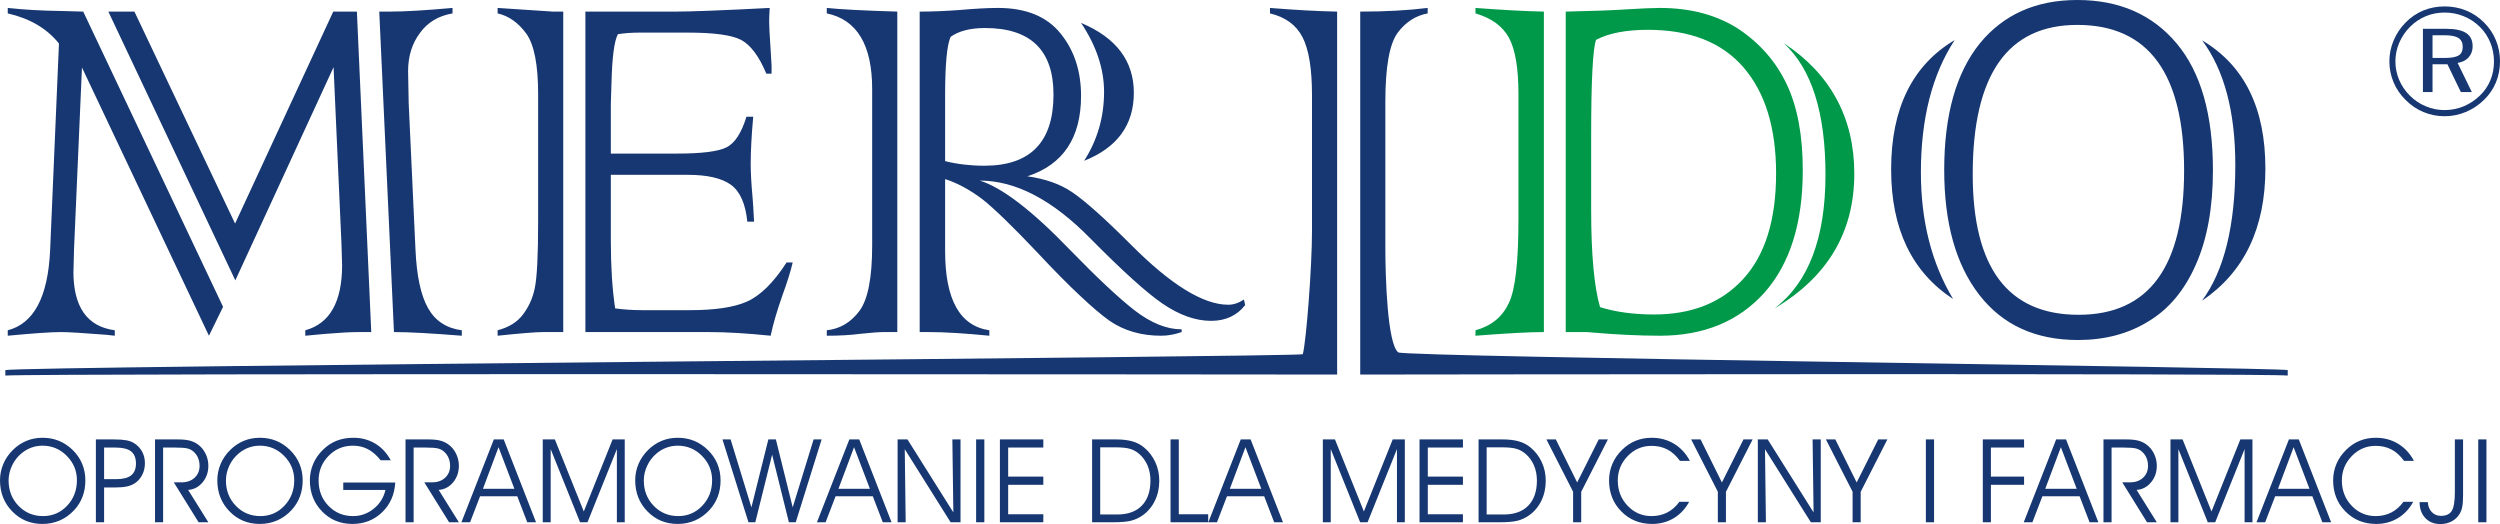<svg xmlns="http://www.w3.org/2000/svg" xmlns:xlink="http://www.w3.org/1999/xlink" width="291px" height="61px" viewBox="0 0 291 61"><title>merido_logo</title><g id="Symbole" stroke="none" stroke-width="1" fill="none" fill-rule="evenodd"><g id="UI-element/Header/Navigation" transform="translate(-376, -25)"><g id="merido_logo" transform="translate(376, 25)"><path d="M1.001,55.926 C1.001,57.1 1.387,58.086 2.159,58.881 C2.929,59.675 3.88,60.073 5.012,60.073 C6.116,60.073 7.048,59.67 7.811,58.868 C8.572,58.063 8.953,57.073 8.953,55.899 C8.953,54.803 8.561,53.859 7.776,53.066 C6.994,52.272 6.049,51.877 4.943,51.877 C4.494,51.877 4.06,51.954 3.645,52.105 C3.228,52.259 2.845,52.483 2.491,52.779 C2.028,53.165 1.663,53.639 1.398,54.203 C1.133,54.764 1.001,55.339 1.001,55.926 Z M0,55.913 C0,55.241 0.13,54.599 0.39,53.991 C0.652,53.38 1.029,52.835 1.523,52.353 C2.001,51.89 2.525,51.542 3.098,51.307 C3.67,51.074 4.29,50.956 4.958,50.956 C5.639,50.956 6.27,51.074 6.852,51.311 C7.434,51.546 7.965,51.9 8.447,52.367 C8.941,52.849 9.314,53.388 9.562,53.984 C9.811,54.58 9.936,55.222 9.936,55.913 C9.936,56.596 9.829,57.224 9.615,57.796 C9.403,58.369 9.082,58.888 8.654,59.357 C8.159,59.897 7.6,60.301 6.976,60.575 C6.352,60.848 5.675,60.987 4.945,60.987 C3.547,60.987 2.373,60.501 1.424,59.526 C0.474,58.552 0,57.347 0,55.913 Z M12.117,52.096 L12.117,55.773 L13.527,55.773 C14.312,55.773 14.891,55.626 15.265,55.329 C15.639,55.033 15.826,54.576 15.826,53.957 C15.826,53.313 15.637,52.842 15.261,52.544 C14.885,52.245 14.28,52.096 13.447,52.096 L12.117,52.096 Z M11.161,51.148 L13.226,51.148 C13.819,51.148 14.293,51.18 14.65,51.241 C15.008,51.302 15.301,51.401 15.539,51.54 C15.968,51.794 16.296,52.128 16.524,52.537 C16.755,52.946 16.868,53.405 16.868,53.918 C16.868,54.404 16.766,54.852 16.559,55.266 C16.351,55.68 16.062,56.007 15.692,56.25 C15.434,56.421 15.126,56.548 14.768,56.625 C14.408,56.702 13.952,56.741 13.395,56.741 L12.117,56.741 L12.117,60.794 L11.161,60.794 L11.161,51.148 Z M18.986,52.096 L18.986,60.794 L18.044,60.794 L18.044,51.148 L20.658,51.148 C21.233,51.148 21.694,51.191 22.045,51.277 C22.394,51.363 22.711,51.506 22.996,51.704 C23.384,51.974 23.689,52.333 23.915,52.785 C24.141,53.236 24.253,53.712 24.253,54.217 C24.253,54.963 24.029,55.605 23.582,56.143 C23.133,56.684 22.574,56.977 21.901,57.026 L24.253,60.794 L23.118,60.794 L20.229,56.143 L21.151,56.143 C21.766,56.143 22.266,55.965 22.651,55.608 C23.037,55.25 23.23,54.789 23.23,54.228 C23.23,53.89 23.171,53.579 23.053,53.301 C22.937,53.023 22.761,52.781 22.529,52.573 C22.337,52.401 22.107,52.279 21.837,52.205 C21.569,52.132 21.087,52.096 20.395,52.096 L18.986,52.096 Z M26.298,55.926 C26.298,57.1 26.683,58.086 27.454,58.881 C28.225,59.675 29.176,60.073 30.308,60.073 C31.412,60.073 32.344,59.67 33.106,58.868 C33.868,58.063 34.249,57.073 34.249,55.899 C34.249,54.803 33.857,53.859 33.072,53.066 C32.289,52.272 31.345,51.877 30.238,51.877 C29.79,51.877 29.356,51.954 28.941,52.105 C28.523,52.259 28.14,52.483 27.787,52.779 C27.324,53.165 26.959,53.639 26.694,54.203 C26.43,54.764 26.298,55.339 26.298,55.926 Z M25.295,55.913 C25.295,55.241 25.425,54.599 25.686,53.991 C25.948,53.38 26.324,52.835 26.819,52.353 C27.296,51.89 27.821,51.542 28.393,51.307 C28.966,51.074 29.587,50.956 30.255,50.956 C30.935,50.956 31.567,51.074 32.148,51.311 C32.73,51.546 33.261,51.9 33.742,52.367 C34.237,52.849 34.61,53.388 34.858,53.984 C35.107,54.58 35.232,55.222 35.232,55.913 C35.232,56.596 35.125,57.224 34.911,57.796 C34.699,58.369 34.377,58.888 33.951,59.357 C33.455,59.897 32.897,60.301 32.272,60.575 C31.649,60.848 30.971,60.987 30.241,60.987 C28.843,60.987 27.668,60.501 26.72,59.526 C25.77,58.552 25.295,57.347 25.295,55.913 Z M39.956,56.17 L46.006,56.17 C45.927,57.575 45.415,58.728 44.476,59.632 C43.536,60.534 42.381,60.987 41.015,60.987 C39.612,60.987 38.435,60.501 37.488,59.528 C36.542,58.558 36.069,57.351 36.069,55.913 C36.069,55.236 36.199,54.597 36.457,53.991 C36.715,53.385 37.094,52.84 37.593,52.353 C38.075,51.881 38.606,51.531 39.19,51.3 C39.774,51.072 40.422,50.956 41.134,50.956 C42.079,50.956 42.927,51.183 43.677,51.634 C44.428,52.089 45.03,52.735 45.484,53.575 L44.307,53.575 C43.848,52.995 43.358,52.568 42.833,52.291 C42.311,52.014 41.727,51.877 41.079,51.877 C39.961,51.877 39.017,52.272 38.244,53.066 C37.47,53.859 37.085,54.811 37.085,55.926 C37.085,57.109 37.47,58.097 38.241,58.886 C39.012,59.678 39.964,60.073 41.095,60.073 C41.984,60.073 42.783,59.79 43.49,59.225 C44.197,58.66 44.656,57.927 44.871,57.026 L39.956,57.026 L39.956,56.17 Z M48.146,52.096 L48.146,60.794 L47.204,60.794 L47.204,51.148 L49.818,51.148 C50.393,51.148 50.853,51.191 51.205,51.277 C51.555,51.363 51.871,51.506 52.157,51.704 C52.544,51.974 52.849,52.333 53.076,52.785 C53.301,53.236 53.413,53.712 53.413,54.217 C53.413,54.963 53.19,55.605 52.742,56.143 C52.293,56.684 51.734,56.977 51.062,57.026 L53.413,60.794 L52.277,60.794 L49.389,56.143 L50.311,56.143 C50.927,56.143 51.426,55.965 51.812,55.608 C52.197,55.25 52.391,54.789 52.391,54.228 C52.391,53.89 52.332,53.579 52.213,53.301 C52.097,53.023 51.921,52.781 51.689,52.573 C51.496,52.401 51.267,52.279 50.998,52.205 C50.729,52.132 50.248,52.096 49.556,52.096 L48.146,52.096 Z M54.716,60.794 L53.708,60.794 L57.483,51.148 L58.632,51.148 L62.396,60.794 L61.375,60.794 L60.211,57.767 L55.88,57.767 L54.716,60.794 Z M59.876,56.899 L58.03,52.055 L56.213,56.899 L59.876,56.899 Z M63.177,60.794 L63.177,51.148 L64.587,51.148 L67.954,59.535 L71.309,51.148 L72.719,51.148 L72.719,60.794 L71.804,60.794 L71.804,52.275 L68.382,60.794 L67.52,60.794 L64.098,52.275 L64.098,60.794 L63.177,60.794 Z M74.939,55.926 C74.939,57.1 75.324,58.086 76.095,58.881 C76.866,59.675 77.817,60.073 78.949,60.073 C80.053,60.073 80.986,59.67 81.747,58.868 C82.51,58.063 82.89,57.073 82.89,55.899 C82.89,54.803 82.498,53.859 81.713,53.066 C80.93,52.272 79.986,51.877 78.88,51.877 C78.431,51.877 77.998,51.954 77.582,52.105 C77.164,52.259 76.781,52.483 76.429,52.779 C75.965,53.165 75.6,53.639 75.335,54.203 C75.071,54.764 74.939,55.339 74.939,55.926 Z M73.937,55.913 C73.937,55.241 74.067,54.599 74.327,53.991 C74.589,53.38 74.967,52.835 75.461,52.353 C75.937,51.89 76.462,51.542 77.034,51.307 C77.608,51.074 78.228,50.956 78.896,50.956 C79.576,50.956 80.208,51.074 80.79,51.311 C81.372,51.546 81.902,51.9 82.384,52.367 C82.879,52.849 83.251,53.388 83.5,53.984 C83.748,54.58 83.873,55.222 83.873,55.913 C83.873,56.596 83.766,57.224 83.552,57.796 C83.34,58.369 83.018,58.888 82.592,59.357 C82.096,59.897 81.538,60.301 80.913,60.575 C80.29,60.848 79.613,60.987 78.882,60.987 C77.485,60.987 76.309,60.501 75.361,59.526 C74.411,58.552 73.937,57.347 73.937,55.913 Z M90.312,51.148 L92.271,59.058 L94.703,51.148 L95.638,51.148 L92.624,60.794 L91.828,60.794 L89.875,52.923 L87.918,60.794 L87.122,60.794 L84.095,51.148 L85.044,51.148 L87.464,59.058 L89.436,51.148 L90.312,51.148 Z M96.099,60.794 L95.09,60.794 L98.865,51.148 L100.014,51.148 L103.778,60.794 L102.757,60.794 L101.593,57.767 L97.262,57.767 L96.099,60.794 Z M101.259,56.899 L99.412,52.055 L97.595,56.899 L101.259,56.899 Z M110.969,59.642 L110.855,51.148 L111.804,51.148 L111.804,60.794 L110.654,60.794 L105.314,52.288 L105.421,60.794 L104.48,60.794 L104.48,51.148 L105.629,51.148 L110.969,59.642 Z M113.621,60.794 L114.577,60.794 L114.577,51.148 L113.621,51.148 L113.621,60.794 Z M117.351,55.474 L121.442,55.474 L121.442,56.428 L117.351,56.428 L117.351,59.861 L121.442,59.861 L121.442,60.794 L116.389,60.794 L116.389,51.148 L121.442,51.148 L121.442,52.096 L117.351,52.096 L117.351,55.474 Z M128.064,52.069 L128.064,59.887 L130.047,59.887 C131.287,59.887 132.239,59.544 132.908,58.855 C133.576,58.165 133.912,57.188 133.912,55.926 C133.912,55.292 133.798,54.709 133.572,54.176 C133.344,53.642 133.018,53.192 132.596,52.831 C132.279,52.557 131.925,52.361 131.533,52.245 C131.14,52.128 130.571,52.069 129.822,52.069 L128.064,52.069 Z M127.121,51.148 L129.888,51.148 C130.65,51.148 131.291,51.223 131.809,51.375 C132.329,51.524 132.788,51.763 133.182,52.096 C133.741,52.559 134.172,53.127 134.48,53.799 C134.788,54.47 134.941,55.186 134.941,55.951 C134.941,56.803 134.773,57.579 134.432,58.28 C134.095,58.981 133.615,59.551 132.995,59.991 C132.587,60.278 132.142,60.485 131.665,60.609 C131.188,60.733 130.453,60.794 129.459,60.794 L127.121,60.794 L127.121,51.148 Z M140.634,60.794 L136.251,60.794 L136.251,51.148 L137.212,51.148 L137.212,59.861 L140.634,59.861 L140.634,60.794 Z M141.656,60.794 L140.648,60.794 L144.423,51.148 L145.573,51.148 L149.337,60.794 L148.315,60.794 L147.152,57.767 L142.82,57.767 L141.656,60.794 Z M146.816,56.899 L144.971,52.055 L143.153,56.899 L146.816,56.899 Z M153.979,60.794 L153.979,51.148 L155.389,51.148 L158.756,59.535 L162.111,51.148 L163.521,51.148 L163.521,60.794 L162.606,60.794 L162.606,52.275 L159.184,60.794 L158.322,60.794 L154.9,52.275 L154.9,60.794 L153.979,60.794 Z M166.197,55.474 L170.286,55.474 L170.286,56.428 L166.197,56.428 L166.197,59.861 L170.286,59.861 L170.286,60.794 L165.234,60.794 L165.234,51.148 L170.286,51.148 L170.286,52.096 L166.197,52.096 L166.197,55.474 Z M173.047,52.069 L173.047,59.887 L175.032,59.887 C176.27,59.887 177.224,59.544 177.892,58.855 C178.561,58.165 178.896,57.188 178.896,55.926 C178.896,55.292 178.781,54.709 178.556,54.176 C178.328,53.642 178.002,53.192 177.579,52.831 C177.263,52.557 176.908,52.361 176.517,52.245 C176.125,52.128 175.554,52.069 174.805,52.069 L173.047,52.069 Z M172.105,51.148 L174.872,51.148 C175.634,51.148 176.275,51.223 176.793,51.375 C177.313,51.524 177.771,51.763 178.166,52.096 C178.725,52.559 179.156,53.127 179.464,53.799 C179.771,54.47 179.925,55.186 179.925,55.951 C179.925,56.803 179.756,57.579 179.416,58.28 C179.078,58.981 178.599,59.551 177.979,59.991 C177.571,60.278 177.125,60.485 176.649,60.609 C176.172,60.733 175.438,60.794 174.443,60.794 L172.105,60.794 L172.105,51.148 Z M184.051,57.249 L184.051,60.794 L183.109,60.794 L183.109,57.238 L180.002,51.148 L181.099,51.148 L183.583,56.157 L186.092,51.148 L187.158,51.148 L184.051,57.249 Z M195.547,53.644 C195.112,53.046 194.623,52.602 194.082,52.319 C193.545,52.037 192.928,51.897 192.24,51.897 C191.157,51.897 190.23,52.295 189.461,53.088 C188.692,53.885 188.309,54.829 188.309,55.926 C188.309,57.09 188.692,58.074 189.458,58.875 C190.221,59.673 191.147,60.073 192.24,60.073 C192.913,60.073 193.522,59.933 194.065,59.655 C194.607,59.377 195.08,58.961 195.481,58.409 L196.618,58.409 C196.172,59.23 195.575,59.865 194.827,60.315 C194.078,60.762 193.239,60.987 192.306,60.987 C190.876,60.987 189.683,60.503 188.727,59.535 C187.771,58.57 187.294,57.36 187.294,55.913 C187.294,55.236 187.424,54.597 187.682,53.991 C187.94,53.385 188.319,52.84 188.818,52.353 C189.281,51.895 189.802,51.546 190.379,51.311 C190.956,51.074 191.581,50.956 192.254,50.956 C193.221,50.956 194.09,51.189 194.863,51.657 C195.637,52.126 196.248,52.788 196.697,53.644 L195.547,53.644 Z M200.899,57.249 L200.899,60.794 L199.957,60.794 L199.957,57.238 L196.85,51.148 L197.948,51.148 L200.431,56.157 L202.94,51.148 L204.006,51.148 L200.899,57.249 Z M211.1,59.642 L210.986,51.148 L211.935,51.148 L211.935,60.794 L210.785,60.794 L205.445,52.288 L205.552,60.794 L204.611,60.794 L204.611,51.148 L205.76,51.148 L211.1,59.642 Z M216.584,57.249 L216.584,60.794 L215.642,60.794 L215.642,57.238 L212.534,51.148 L213.632,51.148 L216.116,56.157 L218.625,51.148 L219.69,51.148 L216.584,57.249 Z M224.17,60.794 L225.125,60.794 L225.125,51.148 L224.17,51.148 L224.17,60.794 Z M230.799,60.794 L230.799,51.148 L235.603,51.148 L235.603,52.096 L231.741,52.096 L231.741,55.474 L235.603,55.474 L235.603,56.428 L231.741,56.428 L231.741,60.794 L230.799,60.794 Z M236.57,60.794 L235.562,60.794 L239.337,51.148 L240.487,51.148 L244.251,60.794 L243.228,60.794 L242.065,57.767 L237.734,57.767 L236.57,60.794 Z M241.73,56.899 L239.885,52.055 L238.066,56.899 L241.73,56.899 Z M245.786,52.096 L245.786,60.794 L244.844,60.794 L244.844,51.148 L247.458,51.148 C248.033,51.148 248.493,51.191 248.845,51.277 C249.195,51.363 249.511,51.506 249.797,51.704 C250.184,51.974 250.49,52.333 250.716,52.785 C250.941,53.236 251.053,53.712 251.053,54.217 C251.053,54.963 250.83,55.605 250.382,56.143 C249.933,56.684 249.374,56.977 248.702,57.026 L251.053,60.794 L249.917,60.794 L247.029,56.143 L247.951,56.143 C248.567,56.143 249.067,55.965 249.452,55.608 C249.837,55.25 250.031,54.789 250.031,54.228 C250.031,53.89 249.972,53.579 249.853,53.301 C249.737,53.023 249.561,52.781 249.329,52.573 C249.137,52.401 248.907,52.279 248.638,52.205 C248.368,52.132 247.888,52.096 247.196,52.096 L245.786,52.096 Z M252.643,60.794 L252.643,51.148 L254.054,51.148 L257.42,59.535 L260.776,51.148 L262.185,51.148 L262.185,60.794 L261.27,60.794 L261.27,52.275 L257.849,60.794 L256.986,60.794 L253.564,52.275 L253.564,60.794 L252.643,60.794 Z M263.664,60.794 L262.656,60.794 L266.43,51.148 L267.58,51.148 L271.344,60.794 L270.322,60.794 L269.159,57.767 L264.828,57.767 L263.664,60.794 Z M268.824,56.899 L266.978,52.055 L265.16,56.899 L268.824,56.899 Z M279.83,53.644 C279.395,53.046 278.907,52.602 278.366,52.319 C277.827,52.037 277.211,51.897 276.522,51.897 C275.439,51.897 274.513,52.295 273.745,53.088 C272.975,53.885 272.592,54.829 272.592,55.926 C272.592,57.09 272.975,58.074 273.74,58.875 C274.503,59.673 275.429,60.073 276.522,60.073 C277.195,60.073 277.804,59.933 278.348,59.655 C278.89,59.377 279.362,58.961 279.764,58.409 L280.9,58.409 C280.456,59.23 279.857,59.865 279.109,60.315 C278.361,60.762 277.522,60.987 276.588,60.987 C275.159,60.987 273.965,60.503 273.01,59.535 C272.053,58.57 271.577,57.36 271.577,55.913 C271.577,55.236 271.707,54.597 271.965,53.991 C272.223,53.385 272.602,52.84 273.101,52.353 C273.564,51.895 274.084,51.546 274.661,51.311 C275.238,51.074 275.863,50.956 276.536,50.956 C277.503,50.956 278.372,51.189 279.145,51.657 C279.919,52.126 280.53,52.788 280.98,53.644 L279.83,53.644 Z M285.745,51.148 L286.701,51.148 L286.701,57.647 C286.701,58.212 286.671,58.656 286.609,58.972 C286.55,59.29 286.451,59.567 286.306,59.802 C286.083,60.182 285.775,60.476 285.38,60.686 C284.986,60.896 284.548,61 284.062,61 C283.335,61 282.75,60.767 282.307,60.301 C281.863,59.836 281.641,59.218 281.641,58.449 L282.598,58.449 C282.625,58.927 282.78,59.311 283.062,59.605 C283.345,59.898 283.695,60.046 284.114,60.046 C284.708,60.046 285.127,59.858 285.373,59.485 C285.622,59.111 285.745,58.369 285.745,57.251 L285.745,51.148 Z M288.467,60.794 L289.422,60.794 L289.422,51.148 L288.467,51.148 L288.467,60.794 Z" id="Fill-1" fill="#163771"></path><path d="M184.425,38.652 L182.25,38.652 L182.25,1.351 C185.531,1.278 187.826,1.196 189.141,1.097 C191.116,0.979 192.469,0.924 193.209,0.924 C196.774,0.924 199.826,1.74 202.35,3.362 C204.845,5.02 206.728,7.176 207.99,9.84 C209.223,12.458 209.844,15.792 209.844,19.824 C209.844,25.958 208.355,30.706 205.385,34.059 C202.386,37.402 198.328,39.078 193.209,39.078 C190.823,39.078 188.136,38.951 185.138,38.688 C185.019,38.661 184.781,38.652 184.425,38.652 Z M185.778,4.639 C185.403,5.699 185.211,9.414 185.211,15.792 L185.211,24.427 C185.211,29.592 185.558,33.37 186.244,35.752 C188.082,36.323 190.174,36.605 192.533,36.605 C196.929,36.605 200.394,35.227 202.917,32.463 C205.466,29.683 206.737,25.587 206.737,20.178 C206.737,14.895 205.476,10.783 202.953,7.856 C200.43,4.929 196.719,3.47 191.82,3.47 C189.269,3.47 187.259,3.86 185.778,4.639 Z M179.708,1.351 L179.708,38.652 C178.018,38.652 175.367,38.797 171.747,39.078 L171.747,38.444 C173.585,37.946 174.883,36.885 175.641,35.254 C176.382,33.696 176.747,30.461 176.747,25.56 L176.747,10.936 C176.747,7.946 176.382,5.763 175.641,4.395 C174.901,3.044 173.603,2.103 171.747,1.559 L171.747,0.924 C174.846,1.16 177.497,1.305 179.708,1.351 Z M206.554,35.898 C210.512,32.898 212.486,27.707 212.486,20.323 C212.486,13.101 210.869,8.001 207.633,5.029 C210.338,6.796 212.386,8.961 213.766,11.507 C215.147,14.053 215.84,16.961 215.84,20.215 C215.84,27.01 212.742,32.237 206.554,35.898 L206.554,35.898 Z" id="Fill-2" fill="#009949"></path><path d="M155.642,1.351 L155.642,43.598 C153.932,43.598 4.123,43.434 0.623,43.715 L0.623,43.08 C2.451,42.61 151.566,41.548 151.648,41.228 C152.067,39.568 152.717,30.987 152.717,26.901 L152.717,11.081 C152.717,8.009 152.351,5.763 151.611,4.322 C150.871,2.899 149.609,1.984 147.826,1.559 L147.826,0.924 C150.733,1.16 153.339,1.305 155.642,1.351 Z M158.33,43.598 L158.33,1.351 C161.281,1.351 163.896,1.206 166.18,0.924 L166.18,1.559 C164.773,1.821 163.612,2.573 162.68,3.824 C161.73,5.119 161.254,7.801 161.254,11.861 L161.254,28.74 C161.254,32.382 161.499,40.019 162.753,41.016 C163.46,41.577 265.003,42.755 266.292,43.08 L266.292,43.715 C264.053,43.434 161.327,43.598 158.33,43.598 Z M108.084,38.652 L107.051,38.652 L107.051,1.351 C108.477,1.351 110.004,1.287 111.621,1.17 C113.477,1.006 114.995,0.924 116.156,0.924 C119.418,0.924 121.85,1.912 123.449,3.897 C125.039,5.854 125.834,8.273 125.834,11.154 C125.834,16.038 123.76,19.154 119.592,20.522 C121.658,20.812 123.403,21.419 124.802,22.37 C126.301,23.386 128.577,25.415 131.621,28.459 C136.264,33.134 140.048,35.472 142.973,35.472 C143.567,35.472 144.18,35.273 144.792,34.865 L144.939,35.508 C143.988,36.731 142.662,37.347 140.971,37.347 C139.161,37.347 137.269,36.677 135.295,35.327 C133.44,34.049 130.67,31.549 126.977,27.816 C122.554,23.285 118.24,21.021 114.044,21.021 C116.649,21.827 120.158,24.526 124.592,29.129 C127.708,32.337 130.204,34.674 132.086,36.142 C133.988,37.601 135.807,38.335 137.544,38.335 L137.544,38.652 C136.739,38.933 135.944,39.078 135.159,39.078 C132.845,39.078 130.844,38.498 129.163,37.347 C128.257,36.704 127.105,35.734 125.716,34.42 C124.317,33.116 122.645,31.422 120.698,29.338 C117.837,26.321 115.716,24.264 114.336,23.176 C112.855,22.071 111.421,21.293 110.012,20.848 L110.012,29.238 C110.012,34.883 111.731,37.946 115.159,38.444 L115.159,39.078 C112.298,38.797 109.94,38.652 108.084,38.652 Z M110.012,11.081 L110.012,18.755 C111.421,19.108 112.947,19.29 114.583,19.29 C119.948,19.29 122.627,16.526 122.627,11.009 C122.627,5.844 119.966,3.262 114.656,3.262 C112.947,3.262 111.612,3.607 110.653,4.286 C110.223,5.228 110.012,7.493 110.012,11.081 Z M104.446,1.351 L104.446,38.652 L102.911,38.652 C102.316,38.652 101.375,38.724 100.096,38.861 C98.999,39.006 97.71,39.078 96.238,39.078 L96.238,38.444 C97.764,38.28 99.026,37.538 100.022,36.214 C101.019,34.892 101.521,32.346 101.521,28.568 L101.521,10.374 C101.521,5.228 99.757,2.292 96.238,1.559 L96.238,0.924 C97.764,1.087 100.498,1.232 104.446,1.351 Z M126.191,18.719 C127.745,16.29 128.513,13.618 128.513,10.692 C128.513,8.028 127.626,5.346 125.834,2.664 C129.93,4.385 131.978,7.094 131.978,10.801 C131.978,14.551 130.048,17.188 126.191,18.719 Z M82.418,38.652 L68.14,38.652 L68.14,1.351 L78.533,1.351 C80.48,1.351 84.172,1.206 89.593,0.924 C89.547,1.631 89.529,2.165 89.529,2.519 C89.529,2.99 89.584,4.087 89.702,5.808 C89.776,6.967 89.812,7.593 89.812,7.693 L89.812,8.572 L89.2,8.572 C88.35,6.542 87.372,5.237 86.275,4.649 C85.178,4.078 83.121,3.796 80.096,3.796 L74.42,3.796 C73.515,3.796 72.683,3.86 71.924,3.978 C71.495,4.776 71.248,6.687 71.175,9.704 L71.101,12.114 L71.101,17.876 L78.817,17.876 C81.714,17.876 83.642,17.632 84.602,17.133 C85.553,16.635 86.312,15.457 86.887,13.591 L87.674,13.591 C87.481,15.72 87.381,17.56 87.381,19.118 C87.381,20.106 87.454,21.4 87.6,23.005 C87.646,23.476 87.701,24.409 87.774,25.804 L86.988,25.804 C86.778,23.72 86.147,22.297 85.095,21.519 C84.026,20.739 82.344,20.35 80.06,20.35 L71.101,20.35 L71.101,28.07 C71.101,31.042 71.266,33.65 71.604,35.898 C72.601,36.033 73.67,36.105 74.813,36.105 L80.242,36.105 C83.195,36.105 85.416,35.78 86.915,35.118 C88.487,34.43 90.04,32.908 91.558,30.552 L92.271,30.552 C92.016,31.63 91.622,32.88 91.101,34.303 C90.452,36.142 89.986,37.728 89.702,39.078 C86.988,38.797 84.565,38.652 82.418,38.652 Z M64.384,1.351 L65.562,1.351 L65.562,38.652 L63.213,38.652 C62.372,38.652 60.618,38.797 57.922,39.078 L57.922,38.444 C59.21,38.109 60.188,37.51 60.855,36.632 C61.541,35.734 62.007,34.71 62.244,33.56 C62.51,32.328 62.638,29.737 62.638,25.768 L62.638,10.946 C62.638,7.521 62.172,5.173 61.248,3.897 C60.316,2.627 59.21,1.849 57.922,1.559 L57.922,0.924 C59.374,1.024 61.532,1.16 64.384,1.351 Z M9.687,1.351 L25.966,35.716 L24.321,39.078 L9.541,7.856 L8.617,28.994 C8.563,31.114 8.545,31.993 8.545,31.612 C8.545,35.744 10.154,38.018 13.361,38.444 L13.361,39.078 C13.334,39.078 13.005,39.042 12.365,38.969 C9.696,38.76 7.932,38.652 7.082,38.652 C5.94,38.652 3.874,38.797 0.903,39.078 L0.903,38.444 C3.928,37.664 5.564,34.593 5.83,29.238 L6.863,5.065 C5.464,3.316 3.472,2.147 0.903,1.559 L0.903,0.924 C2.831,1.133 4.889,1.25 7.082,1.278 L9.687,1.351 Z M45.856,38.652 L44.146,1.351 L45.362,1.351 C47.099,1.351 49.539,1.206 52.675,0.924 L52.675,1.559 C51.039,1.839 49.777,2.601 48.891,3.824 C47.968,5.047 47.501,6.542 47.501,8.282 L47.574,12.069 L48.36,29.03 C48.497,32.12 48.991,34.394 49.822,35.861 C50.655,37.347 51.962,38.208 53.753,38.444 L53.753,39.078 C50.225,38.797 47.592,38.652 45.856,38.652 Z M27.364,26.022 L38.791,1.351 L41.542,1.351 L43.214,38.652 L41.824,38.652 C40.819,38.652 39.512,38.724 37.894,38.861 L35.536,39.078 L35.536,38.444 C38.397,37.664 39.823,35.128 39.823,30.832 C39.823,30.905 39.796,30.117 39.75,28.459 L38.827,7.82 L27.392,32.636 L12.612,1.351 L15.646,1.351 L27.364,26.022 Z M257.585,19.824 C257.585,24.164 256.918,27.834 255.584,30.832 C254.276,33.805 252.43,36.006 250.054,37.42 C247.723,38.861 244.989,39.576 241.873,39.576 C236.919,39.576 233.089,37.818 230.374,34.303 C227.66,30.788 226.306,25.95 226.306,19.788 C226.306,13.391 227.687,8.481 230.448,5.056 C233.207,1.686 236.992,0 241.8,0 C246.681,0 250.538,1.686 253.371,5.065 C256.178,8.418 257.585,13.337 257.585,19.824 Z M254.23,19.86 C254.23,8.553 250.09,2.899 241.8,2.899 C233.683,2.899 229.625,8.698 229.625,20.287 C229.625,31.186 233.728,36.641 241.946,36.641 C250.136,36.641 254.23,31.05 254.23,19.86 Z M227.522,4.667 C224.899,8.68 223.592,13.817 223.592,20.069 C223.592,25.732 224.844,30.643 227.339,34.801 C222.532,31.657 220.128,26.629 220.128,19.715 C220.128,12.613 222.595,7.593 227.522,4.667 Z M256.306,35.01 C258.893,31.521 260.19,26.258 260.19,19.217 C260.19,13.011 258.911,8.173 256.333,4.703 C261.241,7.612 263.691,12.576 263.691,19.607 C263.691,26.547 261.233,31.684 256.306,35.01 L256.306,35.01 Z" id="Fill-3" fill="#163771"></path><path d="M284.536,4.103 L283.146,4.103 L283.146,6.746 L284.536,6.746 C285.319,6.746 285.873,6.647 286.188,6.454 C286.503,6.258 286.662,5.927 286.662,5.463 C286.662,4.981 286.494,4.633 286.16,4.421 C285.828,4.21 285.284,4.103 284.536,4.103 Z M284.746,3.353 C285.787,3.353 286.562,3.52 287.064,3.85 C287.566,4.181 287.815,4.692 287.815,5.386 C287.815,5.904 287.656,6.336 287.34,6.683 C287.022,7.035 286.599,7.246 286.065,7.32 L287.719,10.714 L286.443,10.714 L284.879,7.478 L283.146,7.478 L283.146,10.714 L282.029,10.714 L282.029,3.353 L284.746,3.353 Z M290.298,7.163 C290.298,6.386 290.156,5.651 289.874,4.96 C289.595,4.27 289.19,3.66 288.662,3.133 C288.109,2.591 287.485,2.178 286.782,1.892 C286.083,1.604 285.337,1.461 284.554,1.461 C283.791,1.461 283.068,1.6 282.383,1.877 C281.702,2.157 281.089,2.565 280.549,3.097 C279.993,3.66 279.567,4.288 279.27,4.981 C278.973,5.675 278.825,6.398 278.825,7.145 C278.825,7.895 278.97,8.612 279.261,9.297 C279.552,9.981 279.969,10.597 280.516,11.142 C281.065,11.683 281.687,12.097 282.38,12.382 C283.071,12.671 283.798,12.814 284.554,12.814 C285.316,12.814 286.049,12.668 286.758,12.38 C287.464,12.088 288.097,11.672 288.662,11.124 C289.196,10.609 289.601,10.014 289.88,9.344 C290.16,8.674 290.298,7.949 290.298,7.163 Z M284.554,0.746 C285.443,0.746 286.281,0.906 287.064,1.225 C287.848,1.547 288.541,2.011 289.145,2.621 C289.742,3.214 290.202,3.898 290.52,4.674 C290.841,5.451 291,6.269 291,7.136 C291,8.007 290.844,8.827 290.529,9.588 C290.216,10.35 289.754,11.026 289.145,11.618 C288.517,12.234 287.808,12.707 287.016,13.035 C286.223,13.365 285.403,13.529 284.554,13.529 C283.689,13.529 282.873,13.367 282.095,13.044 C281.317,12.722 280.624,12.252 280.014,11.636 C279.399,11.032 278.93,10.344 278.607,9.57 C278.285,8.796 278.123,7.988 278.123,7.136 C278.123,6.3 278.288,5.487 278.621,4.702 C278.951,3.913 279.429,3.207 280.05,2.586 C280.642,1.987 281.32,1.532 282.09,1.216 C282.858,0.904 283.68,0.746 284.554,0.746 L284.554,0.746 Z" id="Fill-4" fill="#163771"></path></g></g></g></svg>